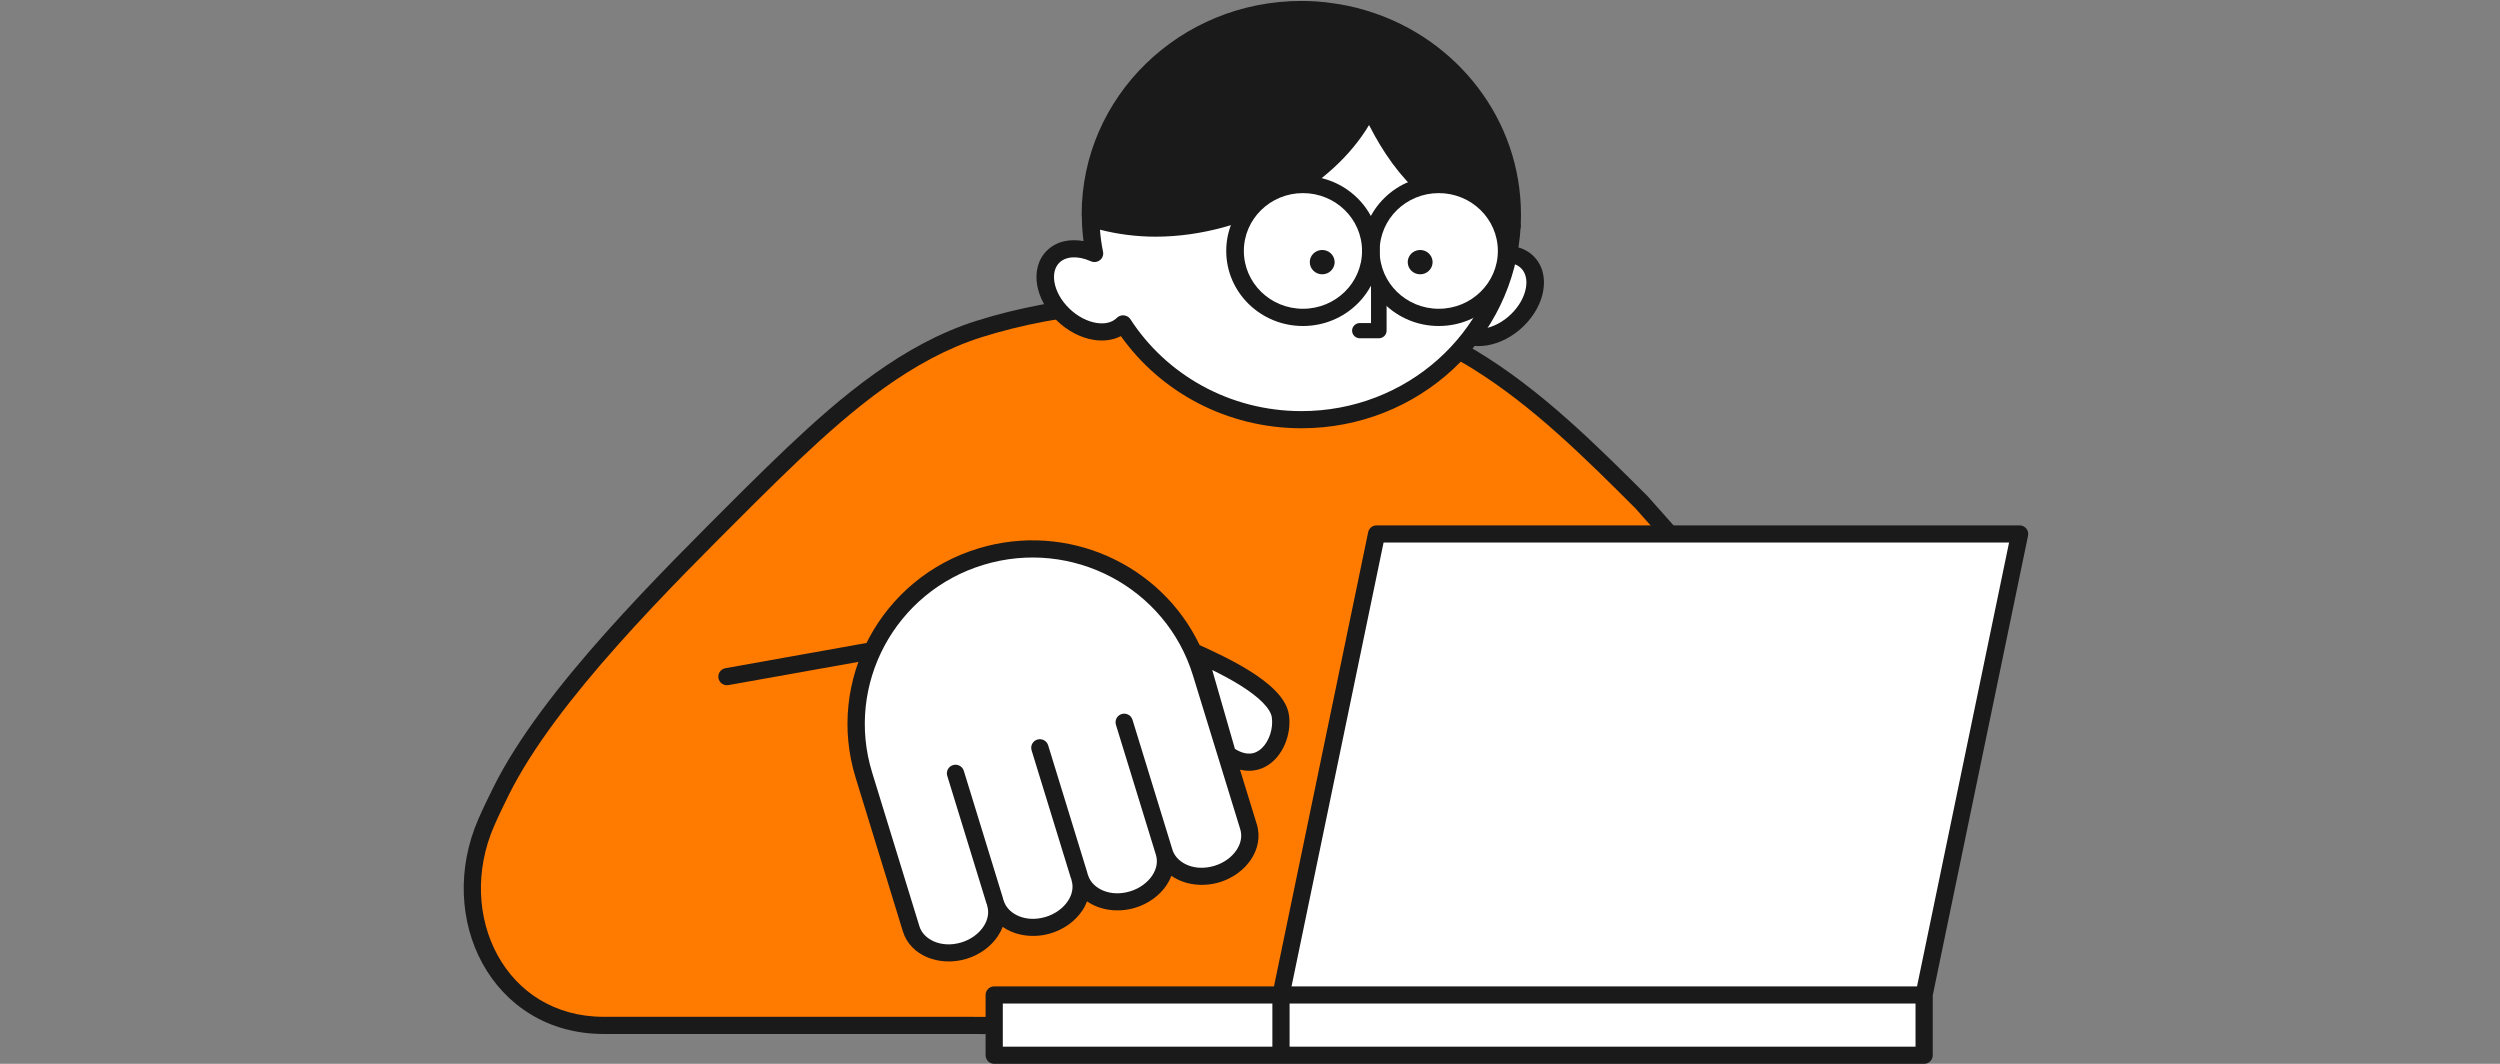 <svg width="329" height="140" viewBox="0 0 329 140" fill="none" xmlns="http://www.w3.org/2000/svg">
<rect x="0" y="0" width="329" height="140" fill="#808080" stroke="none"/>
<path d="M127.565 134.942H79.447C65.583 134.942 58.589 120.67 63.973 108.28C64.589 106.862 65.269 105.469 65.961 104.075C72.276 91.359 87.775 76.158 97.826 66.103C98.078 65.853 98.329 65.601 98.581 65.35C100.506 63.442 102.43 61.547 104.393 59.689C111.438 53.036 119.401 46.283 128.811 43.308C139.793 39.831 152.197 39.141 163.683 39.793C173.432 40.346 185.107 41.977 193.636 47.099C202.052 52.158 209.122 59.212 216.029 66.103L245.277 99.054L236.434 117.482L245.592 135.595L127.565 134.942Z" fill="#FF7B00"/>
<path d="M128.47 42.23C139.631 38.697 152.186 38.008 163.748 38.666C173.522 39.219 185.438 40.858 194.22 46.131H194.222C202.776 51.273 209.941 58.431 216.83 65.304C216.846 65.32 216.862 65.338 216.877 65.355L246.125 98.305C246.427 98.645 246.496 99.132 246.3 99.542L237.695 117.468L246.603 135.086C246.781 135.437 246.763 135.856 246.555 136.19C246.348 136.524 245.98 136.727 245.586 136.724L127.561 136.072H79.448C72.082 136.072 66.497 132.26 63.5 126.8C60.517 121.365 60.11 114.333 62.935 107.831C63.564 106.385 64.254 104.97 64.948 103.574C68.174 97.076 73.711 90.006 79.647 83.341C85.594 76.665 92.008 70.325 97.026 65.305L97.784 64.549C99.709 62.64 101.642 60.737 103.614 58.87L103.615 58.869C110.665 52.211 118.791 45.29 128.47 42.23ZM163.619 40.921C152.21 40.273 139.957 40.964 129.154 44.384V44.385C120.013 47.275 112.212 53.862 105.172 60.51C103.22 62.358 101.303 64.245 99.379 66.151V66.153L99.377 66.155L99.374 66.156L99.373 66.157L99.372 66.16L99.37 66.162L99.367 66.164L99.366 66.165L99.365 66.167L99.362 66.17L99.36 66.171L99.359 66.172L99.357 66.175L99.355 66.177L99.352 66.178L99.351 66.18L99.35 66.182L99.347 66.184L99.345 66.186L99.344 66.187L99.343 66.189L99.34 66.192L99.338 66.193L99.336 66.194L99.335 66.197L99.333 66.199L99.33 66.2L99.329 66.202L99.328 66.204L99.325 66.207L99.323 66.208L99.322 66.209L99.32 66.211L99.318 66.214L99.316 66.215L99.314 66.216L99.313 66.219L99.311 66.221L99.308 66.222L99.307 66.224L99.306 66.226L99.303 66.229L99.301 66.23L99.3 66.231L99.298 66.234L99.296 66.236L99.293 66.237L99.292 66.238L99.291 66.241L99.288 66.243L99.286 66.245L99.285 66.246L99.284 66.248L99.281 66.251L99.279 66.252L99.278 66.253L99.276 66.256L99.274 66.258L99.271 66.259L99.27 66.26L99.269 66.263L99.266 66.265L99.264 66.267L99.263 66.268L99.261 66.27L99.259 66.273L99.257 66.274L99.255 66.275L99.254 66.278L99.252 66.28L99.249 66.281L99.248 66.282L99.247 66.285L99.244 66.287L99.242 66.289L99.241 66.29L99.239 66.292L99.237 66.295L99.234 66.296L99.233 66.297L99.232 66.3L99.23 66.302L99.227 66.303L99.226 66.305L99.225 66.307L99.222 66.309L99.22 66.311L99.219 66.312L99.217 66.314L99.215 66.317L99.212 66.318L99.211 66.319L99.21 66.322L99.207 66.324L99.205 66.326L99.204 66.327L99.203 66.329L99.2 66.332L99.198 66.333L99.196 66.334L99.195 66.337L99.193 66.339L99.19 66.34L99.189 66.341L99.188 66.344L99.185 66.346L99.183 66.347L99.182 66.349L99.18 66.351L99.178 66.354L99.175 66.355L99.174 66.356L99.173 66.359L99.171 66.361L99.168 66.362L99.167 66.364L99.166 66.366L99.163 66.368L99.161 66.37L99.159 66.371L99.158 66.373L99.156 66.376L99.153 66.377L99.152 66.378L99.151 66.381L99.148 66.383L99.146 66.384L99.145 66.385L99.144 66.388L99.141 66.39L99.139 66.392L99.137 66.393L99.136 66.395L99.134 66.398L99.131 66.399L99.13 66.4L99.129 66.403L99.126 66.405L99.124 66.406L99.123 66.408L99.121 66.41L99.119 66.412L99.117 66.414L99.115 66.415L99.114 66.417L99.112 66.42L99.109 66.421L99.108 66.422L99.107 66.425L99.104 66.427L99.102 66.428L99.101 66.43L99.099 66.432L99.097 66.435L99.094 66.436L99.093 66.437L99.092 66.439L99.09 66.442L99.087 66.443L99.086 66.444L99.085 66.447L99.082 66.449L99.08 66.451L99.078 66.452L99.077 66.454L99.075 66.457L99.072 66.458L99.071 66.459L99.07 66.462L99.067 66.464L99.065 66.465L99.064 66.466L99.062 66.469L99.06 66.471L99.058 66.473L99.056 66.474L99.055 66.476L99.053 66.479L99.05 66.48L99.049 66.481L99.048 66.484L99.045 66.486L99.043 66.487L99.042 66.489L99.04 66.491L99.038 66.493L99.035 66.495L99.034 66.496L99.033 66.498L99.031 66.501L99.028 66.502L99.027 66.503L99.026 66.506L99.023 66.508L99.021 66.509L99.019 66.511L99.018 66.513L99.016 66.516L99.013 66.517L99.012 66.518L99.011 66.52L99.008 66.523L99.006 66.524L99.005 66.525L99.004 66.528L99.001 66.53L98.999 66.531L98.997 66.533L98.996 66.535L98.994 66.537L98.991 66.539L98.99 66.54L98.989 66.542L98.986 66.545L98.984 66.546L98.983 66.547L98.981 66.55L98.979 66.552L98.977 66.553L98.975 66.555L98.974 66.557L98.972 66.56L98.969 66.561L98.968 66.562L98.967 66.564L98.964 66.567L98.962 66.568L98.96 66.569L98.959 66.572L98.957 66.574L98.954 66.576L98.953 66.577L98.952 66.579L98.949 66.582L98.947 66.583L98.946 66.584L98.945 66.587L98.942 66.589L98.94 66.59L98.938 66.591L98.937 66.594L98.935 66.596L98.932 66.598L98.931 66.599L98.93 66.601L98.927 66.604L98.925 66.605L98.924 66.606L98.922 66.609L98.92 66.611L98.918 66.612L98.916 66.614L98.915 66.616L98.913 66.618L98.91 66.62L98.909 66.621L98.908 66.623L98.905 66.626L98.903 66.627L98.901 66.628L98.9 66.631L98.898 66.633L98.895 66.634L98.894 66.636L98.893 66.638L98.891 66.641L98.888 66.642L98.887 66.643L98.886 66.645L98.883 66.648L98.881 66.649L98.879 66.65L98.878 66.653L98.876 66.655L98.873 66.656L98.872 66.658L98.871 66.66L98.868 66.663L98.866 66.664L98.865 66.665L98.863 66.668L98.861 66.67L98.859 66.671L98.857 66.672L98.856 66.675L98.854 66.677L98.851 66.678L98.85 66.68L98.849 66.682L98.846 66.685L98.844 66.686L98.843 66.687L98.841 66.689L98.839 66.692L98.836 66.693L98.835 66.694L98.834 66.697L98.832 66.699L98.829 66.701L98.828 66.702L98.827 66.704L98.824 66.707L98.822 66.708L98.82 66.709L98.819 66.712L98.817 66.714L98.814 66.715L98.813 66.716L98.812 66.719L98.809 66.721L98.807 66.723L98.806 66.724L98.805 66.726L98.802 66.729L98.8 66.73L98.798 66.731L98.797 66.734L98.795 66.736L98.792 66.737L98.791 66.739L98.79 66.741L98.787 66.743L98.785 66.745L98.784 66.746L98.782 66.748L98.78 66.751L98.777 66.752L98.776 66.753L98.775 66.756L98.772 66.758L98.77 66.759L98.769 66.761L98.768 66.763L98.765 66.766L98.763 66.767L98.761 66.768L98.76 66.77L98.758 66.773L98.755 66.774L98.754 66.775L98.753 66.778L98.75 66.78L98.748 66.781L98.747 66.783L98.746 66.785L98.743 66.788L98.741 66.789L98.739 66.79L98.738 66.793L98.736 66.795L98.733 66.796L98.732 66.797L98.731 66.8L98.728 66.802L98.726 66.803L98.725 66.805L98.723 66.807L98.721 66.81L98.719 66.811L98.717 66.812L98.716 66.815L98.714 66.817L98.711 66.818L98.71 66.82L98.709 66.822L98.706 66.824L98.704 66.826L98.703 66.827L98.701 66.829L98.699 66.832L98.696 66.833L98.695 66.834L98.694 66.837L98.692 66.839L98.689 66.84L98.688 66.841L98.686 66.844L98.684 66.846L98.682 66.848L98.68 66.849L98.679 66.851L98.677 66.854L98.674 66.855L98.673 66.856L98.672 66.859L98.669 66.861L98.667 66.862L98.666 66.864L98.664 66.866L98.662 66.868L98.659 66.87L98.658 66.871L98.657 66.873L98.655 66.876L98.652 66.877L98.651 66.878L98.65 66.881L98.647 66.883L98.645 66.884L98.644 66.886L98.642 66.888L98.64 66.891L98.637 66.892L98.636 66.893L98.635 66.895L98.632 66.898L98.63 66.899L98.629 66.9H98.628C93.594 71.936 87.234 78.225 81.34 84.842C75.435 91.471 70.064 98.358 66.976 104.577C66.285 105.967 65.617 107.339 65.013 108.73C62.454 114.618 62.852 120.917 65.486 125.715C68.106 130.488 72.951 133.812 79.448 133.812H127.573L243.748 134.454L235.424 117.99C235.266 117.677 235.262 117.309 235.414 116.993L243.933 99.241L215.207 66.881C208.506 60.195 201.757 53.471 193.825 48.538L193.053 48.066C184.777 43.097 173.345 41.472 163.62 40.921H163.619Z" fill="#1A1A1A"/>
<path d="M115.97 84.271C116.585 84.161 117.173 84.569 117.283 85.183C117.393 85.797 116.984 86.384 116.369 86.495L95.864 90.16C95.248 90.27 94.66 89.862 94.549 89.248C94.439 88.634 94.848 88.046 95.463 87.936L115.97 84.271Z" fill="#1A1A1A"/>
<path d="M253.202 130.937H168.576L181.156 70.27H265.783L253.202 130.937Z" fill="white"/>
<path d="M253.215 130.937H130.836V138.871H253.215V130.937Z" fill="white"/>
<path fill-rule="evenodd" clip-rule="evenodd" d="M265.783 69.14C266.123 69.14 266.446 69.293 266.661 69.557C266.876 69.82 266.961 70.167 266.892 70.499L254.348 130.994V138.871C254.348 139.494 253.841 140 253.216 140H130.837C130.212 140 129.704 139.495 129.704 138.871V130.937C129.704 130.313 130.211 129.807 130.837 129.807H167.656L180.049 70.041L180.106 69.852C180.274 69.429 180.687 69.14 181.157 69.14H265.783ZM169.71 137.741H252.084V132.067H169.71V137.741ZM131.97 137.741H167.444V132.067H131.97V137.741ZM169.967 129.807H252.281L264.393 71.4H182.079L169.967 129.807Z" fill="#1A1A1A"/>
<path d="M171.259 0.126C155.305 0.126 142.346 12.706 142.346 28.238C142.346 28.329 142.365 28.502 142.375 28.604C142.39 28.753 142.41 28.958 142.435 29.196C142.485 29.673 142.552 30.295 142.619 30.916C142.686 31.537 142.753 32.159 142.805 32.633C142.83 32.87 142.852 33.071 142.867 33.217C142.875 33.289 142.882 33.348 142.886 33.391C142.891 33.434 142.892 33.451 142.892 33.451C142.932 33.904 143.245 34.29 143.687 34.43C145.266 34.93 147.334 34.939 149.274 34.748C150.999 34.578 152.738 34.237 154.154 33.85L154.741 33.682C165.148 30.534 174.136 24.63 178.958 15.915C182.976 23.537 189.481 29.601 198.794 30.874C199.109 30.917 199.43 30.831 199.678 30.635C199.926 30.439 200.08 30.151 200.104 29.841C200.146 29.302 200.159 28.77 200.159 28.251C200.159 15.741 191.772 5.146 180.182 1.5L179.593 1.32C178.221 0.915 176.807 0.612 175.353 0.417C174.013 0.219 172.639 0.126 171.259 0.126Z" fill="#1A1A1A"/>
<path d="M191.816 43.391C190.002 41.628 190.582 38.205 193.111 35.745C195.64 33.286 199.16 32.722 200.973 34.486C202.787 36.249 202.207 39.672 199.678 42.132C197.149 44.591 193.629 45.155 191.816 43.391Z" fill="white"/>
<path d="M193.933 36.541C195.045 35.458 196.343 34.827 197.501 34.642C198.662 34.456 199.582 34.722 200.157 35.281C200.732 35.841 201.005 36.736 200.814 37.865C200.623 38.991 199.975 40.254 198.862 41.337C197.75 42.419 196.452 43.05 195.294 43.236C194.134 43.421 193.213 43.156 192.638 42.597C192.063 42.037 191.79 41.142 191.981 40.013C192.172 38.886 192.82 37.623 193.933 36.541ZM192.296 34.949C190.881 36.326 189.976 38.005 189.698 39.646C189.42 41.285 189.764 42.984 191.002 44.189C192.24 45.393 193.986 45.727 195.67 45.457C197.357 45.186 199.083 44.306 200.499 42.929C201.914 41.551 202.819 39.872 203.097 38.231C203.375 36.593 203.031 34.894 201.794 33.689C200.556 32.485 198.809 32.151 197.125 32.421C195.438 32.691 193.712 33.572 192.296 34.949Z" fill="#1A1A1A"/>
<path d="M139.902 41.396C142.431 43.854 145.952 44.419 147.758 42.663C147.758 42.65 147.784 42.637 147.797 42.625C152.698 50.201 161.379 55.231 171.273 55.231C186.081 55.231 198.181 43.942 198.968 29.742C189.332 28.425 184.005 22.279 180.212 13.899C175.917 23.395 163.43 30.018 152.092 30.018C149.099 30.018 146.223 29.554 143.527 28.701C143.553 30.294 143.72 31.85 144.03 33.355C142.005 32.439 139.889 32.514 138.612 33.756C136.794 35.525 137.374 38.95 139.902 41.396Z" fill="white"/>
<path d="M180.212 12.771C179.756 12.771 179.342 13.034 179.157 13.442C177.134 17.916 173.141 21.784 168.22 24.54C163.303 27.293 157.543 28.889 152.092 28.889C149.222 28.889 146.465 28.444 143.882 27.627C143.528 27.515 143.14 27.577 142.841 27.793C142.542 28.01 142.368 28.355 142.374 28.719C142.39 29.736 142.464 30.739 142.592 31.727C140.849 31.41 139.074 31.716 137.799 32.955C136.558 34.162 136.211 35.865 136.488 37.507C136.766 39.149 137.674 40.825 139.09 42.196C140.506 43.572 142.23 44.452 143.913 44.723C145.153 44.923 146.427 44.794 147.506 44.231C152.712 51.56 161.414 56.36 171.273 56.36C186.691 56.36 199.3 44.605 200.12 29.804C200.153 29.218 199.721 28.706 199.127 28.624C190.051 27.384 184.979 21.644 181.267 13.442L181.188 13.296C180.979 12.972 180.612 12.771 180.212 12.771ZM180.167 16.455C183.848 23.679 189.043 29.142 197.739 30.69C196.484 43.81 185.118 54.102 171.273 54.102C161.788 54.102 153.469 49.282 148.771 42.022L148.696 41.917C148.507 41.687 148.23 41.537 147.926 41.503C147.618 41.469 147.312 41.558 147.074 41.746C147.067 41.751 147.06 41.757 147.055 41.761C147.039 41.773 146.986 41.816 146.924 41.881C146.351 42.423 145.439 42.681 144.288 42.496C143.127 42.309 141.827 41.676 140.715 40.595L140.714 40.592C139.603 39.517 138.956 38.26 138.766 37.138C138.576 36.014 138.848 35.12 139.426 34.557C140.227 33.779 141.757 33.571 143.546 34.38C143.941 34.558 144.404 34.505 144.745 34.241C145.086 33.978 145.247 33.549 145.161 33.132C144.966 32.185 144.832 31.215 144.755 30.227C147.097 30.826 149.555 31.147 152.092 31.147C157.979 31.147 164.131 29.432 169.366 26.5C173.85 23.989 177.722 20.549 180.167 16.455ZM148.887 42.893C148.882 42.913 148.878 42.932 148.873 42.951C148.878 42.932 148.882 42.913 148.887 42.893ZM148.904 42.785C148.902 42.801 148.9 42.818 148.898 42.833C148.9 42.817 148.902 42.801 148.904 42.785Z" fill="#1A1A1A"/>
<path d="M189.34 41.769C184.405 41.769 180.404 37.854 180.404 33.024C180.404 28.195 184.405 24.28 189.34 24.28C194.275 24.28 198.276 28.195 198.276 33.024C198.276 37.854 194.275 41.769 189.34 41.769Z" fill="white"/>
<path d="M171.467 41.769C166.532 41.769 162.531 37.854 162.531 33.024C162.531 28.195 166.532 24.28 171.467 24.28C176.402 24.28 180.403 28.195 180.403 33.024C180.403 37.854 176.402 41.769 171.467 41.769Z" fill="white"/>
<path d="M181.563 33.024C181.563 28.821 185.045 25.413 189.34 25.413C193.635 25.413 197.118 28.821 197.118 33.024C197.118 37.227 193.635 40.634 189.34 40.634C185.045 40.634 181.563 37.227 181.563 33.024ZM179.245 33.024C179.246 38.48 183.765 42.902 189.34 42.902C194.915 42.902 199.435 38.48 199.436 33.024C199.436 27.569 194.915 23.145 189.34 23.145C183.765 23.146 179.245 27.569 179.245 33.024Z" fill="#1A1A1A"/>
<path d="M163.691 33.024C163.691 28.821 167.172 25.413 171.467 25.413C175.763 25.413 179.245 28.821 179.245 33.024C179.245 37.227 175.763 40.634 171.467 40.634C167.173 40.634 163.691 37.227 163.691 33.024ZM161.373 33.024C161.373 38.48 165.893 42.902 171.467 42.902C177.043 42.902 181.563 38.48 181.563 33.024C181.563 27.569 177.043 23.145 171.467 23.145C165.892 23.146 161.373 27.569 161.373 33.024Z" fill="#1A1A1A"/>
<path d="M186.726 32.907C185.901 32.989 185.258 33.67 185.257 34.498C185.257 35.382 185.99 36.099 186.894 36.099C187.74 36.099 188.436 35.469 188.52 34.662L188.528 34.498L188.52 34.335C188.436 33.528 187.74 32.898 186.894 32.898L186.726 32.907Z" fill="#1A1A1A"/>
<path d="M173.836 32.907C173.012 32.989 172.368 33.67 172.368 34.498C172.368 35.382 173.101 36.099 174.004 36.099C174.85 36.099 175.546 35.469 175.63 34.662L175.639 34.498L175.63 34.335C175.546 33.528 174.85 32.898 174.004 32.898L173.836 32.907Z" fill="#1A1A1A"/>
<path d="M182.477 37.406C182.477 36.852 182.017 36.402 181.451 36.402C180.884 36.402 180.425 36.852 180.425 37.406V42.512H178.961L178.856 42.517C178.339 42.568 177.936 42.995 177.935 43.515C177.935 44.069 178.395 44.519 178.961 44.519H181.451C182.017 44.519 182.477 44.069 182.477 43.515V37.406Z" fill="#1A1A1A"/>
<path d="M164.307 108.804C164.694 110.065 164.424 111.381 163.671 112.502C162.917 113.622 161.684 114.56 160.159 115.022C157.084 115.952 153.975 114.661 153.207 112.163C153.595 113.424 153.325 114.74 152.571 115.861C151.818 116.982 150.584 117.919 149.059 118.381C145.985 119.312 142.876 118.021 142.108 115.523C142.496 116.784 142.225 118.1 141.472 119.22C140.718 120.341 139.485 121.279 137.948 121.744C134.885 122.671 131.776 121.38 131.009 118.882C131.396 120.143 131.114 121.463 130.36 122.583C129.607 123.704 128.386 124.638 126.848 125.103C123.786 126.03 120.677 124.739 119.909 122.241L113.684 101.992C109.944 89.826 116.851 76.958 129.112 73.247C141.373 69.536 154.342 76.389 158.082 88.555L161.56 99.868L164.307 108.804Z" fill="white"/>
<path d="M161.541 99.266L157.744 86.082C160.486 87.338 167.994 90.728 168.501 94.244C169.007 97.76 165.97 102.406 161.541 99.266Z" fill="white"/>
<path fill-rule="evenodd" clip-rule="evenodd" d="M128.778 72.165C140.475 68.625 152.785 74.251 157.872 84.897L158.22 85.056C159.581 85.68 162.214 86.872 164.572 88.364C165.75 89.109 166.903 89.955 167.806 90.874C168.693 91.775 169.45 92.859 169.626 94.085C169.926 96.166 169.199 98.577 167.665 100.06C166.877 100.823 165.847 101.362 164.629 101.429C164.154 101.455 163.672 101.405 163.184 101.285L165.395 108.475C165.897 110.108 165.53 111.772 164.618 113.129C163.713 114.475 162.258 115.568 160.49 116.103C158.261 116.777 155.858 116.447 154.157 115.257C153.993 115.686 153.778 116.1 153.518 116.488C152.613 117.833 151.158 118.926 149.39 119.461C147.161 120.136 144.758 119.807 143.057 118.617C142.893 119.046 142.68 119.46 142.419 119.848C141.514 121.194 140.058 122.287 138.279 122.825C136.054 123.498 133.652 123.165 131.952 121.971C131.786 122.404 131.569 122.821 131.308 123.21C130.404 124.554 128.961 125.644 127.18 126.183C123.72 127.231 119.827 125.849 118.819 122.571L112.594 102.321C108.671 89.558 115.916 76.058 128.778 72.165ZM156.992 88.885C153.435 77.316 141.103 70.799 129.443 74.328C117.784 77.857 111.217 90.093 114.773 101.662L120.999 121.911C121.527 123.629 123.852 124.829 126.516 124.023C127.809 123.631 128.809 122.852 129.412 121.955C130.011 121.065 130.189 120.094 129.918 119.212C129.899 119.15 129.886 119.087 129.878 119.025C129.851 118.97 129.826 118.913 129.808 118.852L124.657 102.097C124.474 101.5 124.813 100.869 125.414 100.687C126.016 100.505 126.653 100.841 126.837 101.437L131.988 118.192C132.007 118.254 132.018 118.316 132.026 118.377C132.037 118.399 132.048 118.421 132.058 118.444L132.098 118.553L132.152 118.711C132.771 120.342 135.035 121.444 137.615 120.663C138.911 120.271 139.922 119.488 140.523 118.593C141.118 117.71 141.292 116.741 141.019 115.853C141 115.792 140.987 115.731 140.979 115.67C140.951 115.614 140.926 115.555 140.906 115.492L135.756 98.737C135.573 98.141 135.912 97.509 136.513 97.327C137.115 97.145 137.752 97.481 137.936 98.078L143.086 114.832C143.105 114.894 143.117 114.956 143.125 115.018C143.136 115.04 143.147 115.062 143.157 115.085L143.198 115.193L143.251 115.352C143.869 116.982 146.133 118.084 148.727 117.3C150.009 116.911 151.021 116.129 151.623 115.233C152.217 114.35 152.391 113.381 152.118 112.493L146.856 95.377C146.673 94.781 147.012 94.15 147.613 93.967C148.215 93.785 148.852 94.121 149.036 94.718L154.303 111.854L154.351 111.993C154.969 113.622 157.231 114.726 159.825 113.941C161.107 113.553 162.12 112.77 162.722 111.875C163.316 110.991 163.49 110.023 163.218 109.134L156.992 88.885ZM162.518 98.556C163.323 99.057 163.986 99.201 164.504 99.172C165.085 99.141 165.614 98.887 166.075 98.442C167.04 97.508 167.579 95.838 167.372 94.404C167.296 93.872 166.925 93.213 166.176 92.452C165.444 91.707 164.452 90.968 163.347 90.269C162.081 89.468 160.719 88.755 159.529 88.172L162.518 98.556Z" fill="#1A1A1A"/>
</svg>

